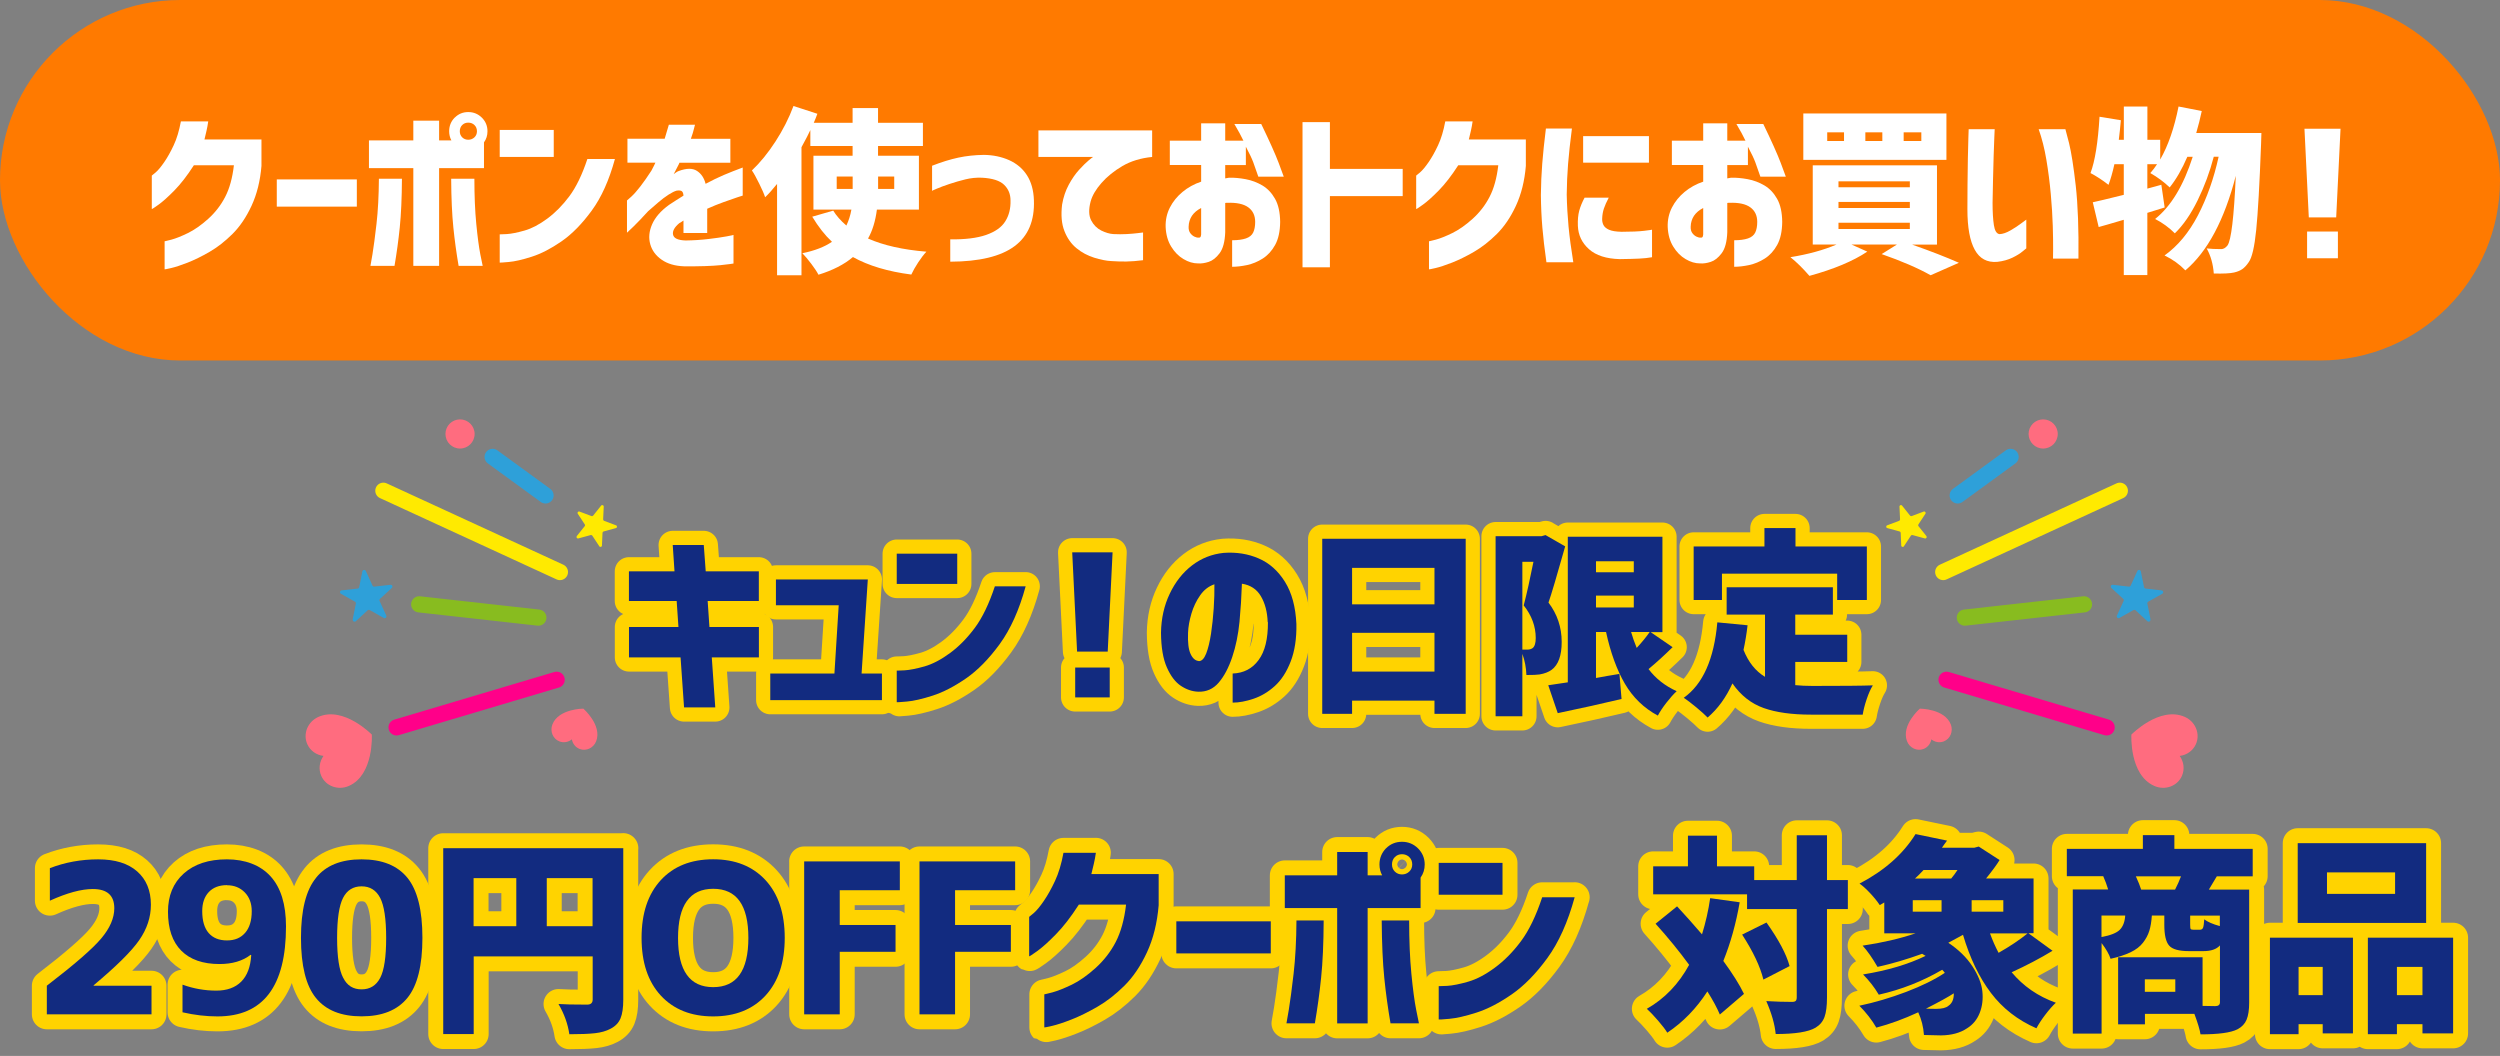<?xml version="1.0" encoding="UTF-8"?>
<svg id="_レイヤー_1" data-name="レイヤー 1" xmlns="http://www.w3.org/2000/svg" viewBox="0 0 437.25 184.68">
  <rect x="0" y="0" width="437.25" height="184.68" fill="#808080" stroke="none"/>
  <defs>
    <style>
      .cls-1 {
        stroke: #2ea0d9;
      }

      .cls-1, .cls-2, .cls-3, .cls-4, .cls-5, .cls-6 {
        stroke-linecap: round;
        stroke-linejoin: round;
      }

      .cls-1, .cls-2, .cls-5, .cls-6 {
        fill: none;
        stroke-width: 2.83px;
      }

      .cls-7 {
        fill: #2ea0d9;
      }

      .cls-2 {
        stroke: #ffea00;
      }

      .cls-8 {
        fill: #ff6c7f;
      }

      .cls-3 {
        stroke-width: 5.23px;
      }

      .cls-3, .cls-4 {
        fill: #ffd300;
        stroke: #ffd300;
      }

      .cls-4 {
        stroke-width: 4.96px;
      }

      .cls-5 {
        stroke: #ff0089;
      }

      .cls-9 {
        fill: #ffea00;
      }

      .cls-10 {
        fill: #fff;
      }

      .cls-11 {
        fill: #ff7a00;
      }

      .cls-12 {
        fill: #122b80;
      }

      .cls-6 {
        stroke: #88bc1f;
      }
    </style>
  </defs>
  <g>
    <g>
      <path class="cls-3" d="M16.38,172.33v.07h10.12v5.01H8.19v-5.01c4.82-3.7,7.99-6.45,9.51-8.26,1.53-1.81,2.29-3.58,2.29-5.29,0-2.24-1.25-3.36-3.76-3.36-2,0-4.51.68-7.51,2.04v-5.69c2.65-1.02,5.46-1.54,8.44-1.54s5.23.7,6.83,2.11c1.6,1.41,2.4,3.35,2.4,5.83,0,2.17-.68,4.23-2.04,6.19-1.36,1.96-4.02,4.59-7.98,7.9Z"/>
      <path class="cls-3" d="M31.93,172.22c1.91.69,3.87,1.04,5.9,1.04,1.86,0,3.31-.52,4.36-1.57,1.05-1.05,1.63-2.6,1.75-4.65l-.11-.04c-1.38,1.07-3.2,1.61-5.44,1.61-2.91,0-5.14-.78-6.69-2.34-1.55-1.56-2.32-3.83-2.32-6.81,0-2.81.92-5.04,2.77-6.69,1.85-1.65,4.36-2.47,7.53-2.47s5.84.99,7.64,2.97c1.8,1.98,2.7,4.9,2.7,8.76,0,10.49-3.99,15.74-11.98,15.74-2,0-4.04-.24-6.12-.72v-4.83ZM39.69,154.81c-1.36,0-2.42.41-3.18,1.22-.76.81-1.14,1.92-1.14,3.33,0,1.69.38,2.97,1.13,3.83.75.86,1.82,1.29,3.2,1.29s2.39-.44,3.17-1.32c.77-.88,1.16-2.15,1.16-3.79,0-1.36-.41-2.46-1.22-3.29-.81-.83-1.85-1.25-3.11-1.25Z"/>
      <path class="cls-3" d="M55.28,153.52c1.72-2.15,4.37-3.22,7.96-3.22s6.26,1.07,8.01,3.22c1.75,2.15,2.63,5.65,2.63,10.51s-.88,8.37-2.63,10.51c-1.75,2.15-4.42,3.22-8.01,3.22s-6.25-1.07-7.99-3.22c-1.74-2.15-2.61-5.65-2.61-10.51s.88-8.37,2.65-10.51ZM60.04,171.04c.67,1.34,1.73,2,3.2,2s2.55-.67,3.25-2c.7-1.33,1.05-3.67,1.05-6.99s-.35-5.66-1.05-7.01c-.7-1.35-1.79-2.02-3.25-2.02s-2.55.67-3.24,2.02c-.69,1.35-1.04,3.68-1.04,7.01s.36,5.66,1.07,6.99Z"/>
      <path class="cls-3" d="M109.01,148.33v26.54c0,1.38-.16,2.46-.48,3.24-.32.77-.9,1.38-1.73,1.81-.76.41-1.68.67-2.75.79-1.07.12-2.56.18-4.47.18-.26-1.79-.89-3.55-1.9-5.29.95.07,2.62.11,5.01.11.64,0,.97-.3.97-.89v-7.55h-20.81v13.59h-5.33v-32.51h31.51ZM82.83,153.59v8.4h7.47v-8.4h-7.47ZM95.63,161.99h8.01v-8.4h-8.01v8.4Z"/>
      <path class="cls-3" d="M133.89,174.12c-2.24,2.43-5.29,3.65-9.16,3.65s-6.91-1.22-9.16-3.65c-2.24-2.43-3.36-5.79-3.36-10.09s1.12-7.65,3.36-10.09c2.24-2.43,5.29-3.65,9.16-3.65s6.91,1.22,9.16,3.65c2.24,2.43,3.36,5.79,3.36,10.09s-1.12,7.65-3.36,10.09ZM130.89,164.03c0-5.72-2.05-8.58-6.15-8.58s-6.15,2.87-6.15,8.6,2.05,8.6,6.15,8.6,6.15-2.87,6.15-8.62Z"/>
      <path class="cls-3" d="M140.64,150.66h16.74v5.04h-10.51v6.08h9.76v4.69h-9.76v10.94h-6.22v-26.75Z"/>
      <path class="cls-3" d="M160.81,150.66h16.74v5.04h-10.51v6.08h9.76v4.69h-9.76v10.94h-6.22v-26.75Z"/>
      <path class="cls-3" d="M191.67,149.15c-.1.67-.21,1.31-.36,1.93-.14.62-.29,1.22-.43,1.79h11.77v5.47c-.26,3.1-.94,5.84-2.04,8.21-1.1,2.37-2.41,4.32-3.95,5.85-1.54,1.53-3.11,2.75-4.72,3.68-1.61.93-3.11,1.67-4.51,2.22-1.39.55-2.53.92-3.42,1.13-.88.2-1.34.29-1.36.27v-5.79s.49-.09,1.41-.34c.92-.25,2.04-.7,3.38-1.34,1.33-.64,2.73-1.62,4.18-2.93,1.45-1.31,2.63-2.83,3.52-4.54.89-1.72,1.5-3.9,1.81-6.54h-8.26c-1.38,2.15-2.73,3.89-4.04,5.22-1.31,1.34-2.4,2.31-3.27,2.93-.87.62-1.33.92-1.38.89v-6.9s.29-.22.8-.66c.51-.44,1.1-1.15,1.77-2.13.67-.98,1.32-2.14,1.95-3.49.63-1.35,1.13-2.99,1.48-4.92h5.65Z"/>
      <path class="cls-3" d="M205.74,166.75v-5.61h16.52v5.61h-16.52Z"/>
      <path class="cls-3" d="M242.42,148.37c.76-.76,1.69-1.14,2.79-1.14s2.03.39,2.81,1.16c.77.78,1.16,1.71,1.16,2.81,0,.86-.24,1.62-.72,2.29v5.33h-9.26v20.17h-5.33v-20.17h-9.16v-5.72h9.16v-4.08h5.33v4.08h2.54c-.31-.57-.47-1.2-.47-1.9,0-1.1.38-2.04,1.14-2.83ZM231.51,160.99c-.02,4.03-.17,7.38-.45,10.05-.27,2.67-.64,5.32-1.09,7.94h-4.97s.16-.83.41-2.36.53-3.63.84-6.31c.31-2.68.48-5.79.5-9.32h4.76ZM241.67,160.99h4.79c0,3.53.13,6.63.39,9.32.26,2.68.54,4.79.84,6.31.3,1.53.46,2.31.48,2.36h-4.97c-.45-2.62-.82-5.27-1.09-7.94-.27-2.67-.42-6.02-.45-10.05ZM247,151.19c0-.52-.17-.95-.52-1.29-.35-.33-.77-.5-1.27-.5s-.92.17-1.25.5c-.33.33-.5.76-.5,1.29s.17.92.5,1.25c.33.33.75.5,1.25.5s.92-.17,1.27-.5c.35-.33.52-.75.52-1.25Z"/>
      <path class="cls-3" d="M251.63,156.49v-5.58h11.16v5.58h-11.16ZM275.41,156.92c-1.19,4.36-2.79,7.92-4.79,10.66-2,2.74-4.08,4.86-6.24,6.35-2.16,1.49-4.2,2.55-6.13,3.17-1.93.62-3.51.98-4.74,1.09-1.23.11-1.85.15-1.88.12v-5.83s.51,0,1.47-.05c.95-.06,2.18-.3,3.67-.73,1.49-.43,3.06-1.25,4.7-2.47,1.65-1.22,3.17-2.76,4.56-4.63,1.39-1.87,2.63-4.43,3.7-7.67h5.69Z"/>
      <path class="cls-3" d="M299.12,157.09l5.15.72c-.64,3.72-1.6,7.14-2.86,10.26,1.62,2.22,2.83,4.14,3.61,5.76l-4.22,3.61c-.48-1.14-1.2-2.49-2.18-4.04-1.91,2.96-4.24,5.36-7.01,7.22-.31-.52-.85-1.23-1.61-2.11-.76-.88-1.42-1.57-1.97-2.07,3.1-1.76,5.57-4.33,7.4-7.69-1.76-2.41-3.72-4.8-5.87-7.19l3.76-3.04c1.48,1.6,2.93,3.23,4.36,4.9.64-2.07,1.12-4.18,1.43-6.33ZM323.19,153.91v5.08h-3.65v15.45c0,1.48-.14,2.62-.43,3.42s-.81,1.42-1.57,1.88c-1.24.74-3.56,1.11-6.97,1.11-.17-1.72-.72-3.64-1.65-5.76,1.69.1,3.19.14,4.51.14.31,0,.52-.06.64-.18.12-.12.18-.33.18-.64v-15.41h-8.69v-2.58h-16.42v-4.9h6.08v-5.36h5.08v5.36h6.51v2.4h7.44v-7.83h5.29v7.83h3.65ZM304.7,163.46l4.26-2.11c2.15,3.03,3.49,5.57,4.04,7.62l-4.58,2.36c-.55-2.26-1.79-4.89-3.72-7.87Z"/>
      <path class="cls-3" d="M354.81,163.25l4.18,3.04c-2.15,1.31-4.53,2.56-7.15,3.76,2.03,2.43,4.6,4.21,7.73,5.33-.57.52-1.19,1.23-1.86,2.11-.67.88-1.18,1.67-1.54,2.36-3.27-1.43-5.92-3.49-7.96-6.19-2.04-2.69-3.67-6.08-4.88-10.16-1.34.74-2.19,1.2-2.57,1.39,1.79,1.19,3.19,2.56,4.2,4.1,1.01,1.54,1.6,2.99,1.75,4.36.15,1.37,0,2.64-.46,3.81-.46,1.17-1.2,2.06-2.2,2.68-1.19.81-2.72,1.23-4.58,1.25-.6,0-1.59-.02-2.97-.07-.1-1.41-.43-2.73-1-3.97-2.53,1.17-4.97,2.06-7.33,2.68-.79-1.36-1.78-2.63-2.97-3.83,2.72-.57,5.44-1.38,8.17-2.41,2.73-1.04,4.99-2.15,6.78-3.34-.05-.07-.13-.17-.23-.29-.11-.12-.18-.2-.23-.25-3.41,2-7.11,3.46-11.09,4.36-.74-1.26-1.66-2.44-2.75-3.54,4.27-.69,7.92-1.78,10.94-3.25l-.61-.36c-2.62.95-5.22,1.72-7.8,2.29-.91-1.57-1.78-2.81-2.61-3.72,3.41-.5,6.5-1.22,9.26-2.15h-5.47v-5.4l-.79.46c-.41-.62-.96-1.31-1.66-2.06-.7-.75-1.33-1.32-1.88-1.7,4.34-2.26,7.61-5.15,9.8-8.66l5.51,1.14c-.1.12-.24.32-.45.61-.2.29-.35.5-.45.64h5.65l.79-.21,3.65,2.36c-.48.79-1.26,1.86-2.36,3.22h8.3v9.58h-.86ZM334.54,157.45v2h5.04v-2h-5.04ZM342.37,152.16h-5.94c-.48.52-.98,1.03-1.5,1.5h6.33c.41-.48.77-.98,1.11-1.5ZM340.79,175.91c.64-.43.95-1.16.93-2.18-.86.57-2.48,1.47-4.86,2.68.41.02.99.04,1.75.04,1.05,0,1.78-.18,2.18-.54ZM350.38,159.45v-2h-5.54v2h5.54ZM354.63,163.25h-6.58c.41,1.14.91,2.28,1.5,3.4,2-1.14,3.7-2.28,5.08-3.4Z"/>
      <path class="cls-3" d="M393.98,153.27h-6.26c-.19.33-.66,1.11-1.39,2.32h7.05v19.78c0,1.26-.15,2.25-.45,2.97-.3.72-.83,1.28-1.59,1.68-1.17.6-3.33.89-6.47.89-.12-.81-.48-2-1.07-3.58h-8.65v1.82h-4.69v-11.73h14.77v8.51c.67.02,1.41.04,2.22.04.55,0,.82-.23.82-.68v-9.94c-.6.67-1.56,1-2.9,1h-2.5c-1.76,0-2.93-.32-3.49-.97-.56-.64-.84-1.85-.84-3.61v-1.65h-2.18c-.07,1.07-.22,1.97-.45,2.7-.23.73-.6,1.42-1.11,2.07-.51.66-1.23,1.21-2.16,1.66-.93.45-2.1.83-3.5,1.14-.24-.76-.76-1.68-1.57-2.75v15.84h-5.04v-25.21h6.19c-.24-.79-.52-1.56-.86-2.32h-6.37v-4.79h13.3v-2.4h5.51v2.4h13.7v4.79ZM367.55,160.13v3.76c1.57-.29,2.64-.71,3.2-1.27s.88-1.39.95-2.49h-4.15ZM374.48,155.59h5.94c.41-.79.75-1.56,1.04-2.32h-7.9c.43.93.74,1.71.93,2.32ZM380.46,173.47v-2.18h-5.33v2.18h5.33ZM388.25,161.96v-1.82h-5.19v1.57c0,.43.03.69.09.77.06.08.22.13.48.13h1.14c.26,0,.44-.11.54-.34.09-.23.17-.72.21-1.48.6.45,1.5.85,2.72,1.18Z"/>
      <path class="cls-3" d="M397.01,180.88v-16.88h14.52v16.74h-5.29v-1.61h-4.22v1.75h-5.01ZM424.33,147.47v13.95h-22.46v-13.95h22.46ZM406.24,169.11h-4.22v4.94h4.22v-4.94ZM418.9,156.34v-3.76h-11.91v3.76h11.91ZM414.14,164h14.91v16.74h-5.36v-1.61h-4.47v1.75h-5.08v-16.88ZM419.22,174.05h4.47v-4.94h-4.47v4.94Z"/>
    </g>
    <g>
      <path class="cls-12" d="M16.38,172.33v.07h10.12v5.01H8.19v-5.01c4.82-3.7,7.99-6.45,9.51-8.26,1.53-1.81,2.29-3.58,2.29-5.29,0-2.24-1.25-3.36-3.76-3.36-2,0-4.51.68-7.51,2.04v-5.69c2.65-1.02,5.46-1.54,8.44-1.54s5.23.7,6.83,2.11c1.6,1.41,2.4,3.35,2.4,5.83,0,2.17-.68,4.23-2.04,6.19-1.36,1.96-4.02,4.59-7.98,7.9Z"/>
      <path class="cls-12" d="M31.93,172.22c1.91.69,3.87,1.04,5.9,1.04,1.86,0,3.31-.52,4.36-1.57,1.05-1.05,1.63-2.6,1.75-4.65l-.11-.04c-1.38,1.07-3.2,1.61-5.44,1.61-2.91,0-5.14-.78-6.69-2.34-1.55-1.56-2.32-3.83-2.32-6.81,0-2.81.92-5.04,2.77-6.69,1.85-1.65,4.36-2.47,7.53-2.47s5.84.99,7.64,2.97c1.8,1.98,2.7,4.9,2.7,8.76,0,10.49-3.99,15.74-11.98,15.74-2,0-4.04-.24-6.12-.72v-4.83ZM39.69,154.81c-1.36,0-2.42.41-3.18,1.22-.76.81-1.14,1.92-1.14,3.33,0,1.69.38,2.97,1.13,3.83.75.86,1.82,1.29,3.2,1.29s2.39-.44,3.17-1.32c.77-.88,1.16-2.15,1.16-3.79,0-1.36-.41-2.46-1.22-3.29-.81-.83-1.85-1.25-3.11-1.25Z"/>
      <path class="cls-12" d="M55.28,153.52c1.72-2.15,4.37-3.22,7.96-3.22s6.26,1.07,8.01,3.22c1.75,2.15,2.63,5.65,2.63,10.51s-.88,8.37-2.63,10.51c-1.75,2.15-4.42,3.22-8.01,3.22s-6.25-1.07-7.99-3.22c-1.74-2.15-2.61-5.65-2.61-10.51s.88-8.37,2.65-10.51ZM60.04,171.04c.67,1.34,1.73,2,3.2,2s2.55-.67,3.25-2c.7-1.33,1.05-3.67,1.05-6.99s-.35-5.66-1.05-7.01c-.7-1.35-1.79-2.02-3.25-2.02s-2.55.67-3.24,2.02c-.69,1.35-1.04,3.68-1.04,7.01s.36,5.66,1.07,6.99Z"/>
      <path class="cls-12" d="M109.01,148.33v26.54c0,1.38-.16,2.46-.48,3.24-.32.77-.9,1.38-1.73,1.81-.76.41-1.68.67-2.75.79-1.07.12-2.56.18-4.47.18-.26-1.79-.89-3.55-1.9-5.29.95.07,2.62.11,5.01.11.64,0,.97-.3.97-.89v-7.55h-20.81v13.59h-5.33v-32.51h31.51ZM82.83,153.59v8.4h7.47v-8.4h-7.47ZM95.63,161.99h8.01v-8.4h-8.01v8.4Z"/>
      <path class="cls-12" d="M133.89,174.12c-2.24,2.43-5.29,3.65-9.16,3.65s-6.91-1.22-9.16-3.65c-2.24-2.43-3.36-5.79-3.36-10.09s1.12-7.65,3.36-10.09c2.24-2.43,5.29-3.65,9.16-3.65s6.91,1.22,9.16,3.65c2.24,2.43,3.36,5.79,3.36,10.09s-1.12,7.65-3.36,10.09ZM130.89,164.03c0-5.72-2.05-8.58-6.15-8.58s-6.15,2.87-6.15,8.6,2.05,8.6,6.15,8.6,6.15-2.87,6.15-8.62Z"/>
      <path class="cls-12" d="M140.64,150.66h16.74v5.04h-10.51v6.08h9.76v4.69h-9.76v10.94h-6.22v-26.75Z"/>
      <path class="cls-12" d="M160.81,150.66h16.74v5.04h-10.51v6.08h9.76v4.69h-9.76v10.94h-6.22v-26.75Z"/>
      <path class="cls-12" d="M191.67,149.15c-.1.67-.21,1.31-.36,1.93-.14.62-.29,1.22-.43,1.79h11.77v5.47c-.26,3.1-.94,5.84-2.04,8.21-1.1,2.37-2.41,4.32-3.95,5.85-1.54,1.53-3.11,2.75-4.72,3.68-1.61.93-3.11,1.67-4.51,2.22-1.39.55-2.53.92-3.42,1.13-.88.2-1.34.29-1.36.27v-5.79s.49-.09,1.41-.34c.92-.25,2.04-.7,3.38-1.34,1.33-.64,2.73-1.62,4.18-2.93,1.45-1.31,2.63-2.83,3.52-4.54.89-1.72,1.5-3.9,1.81-6.54h-8.26c-1.38,2.15-2.73,3.89-4.04,5.22-1.31,1.34-2.4,2.31-3.27,2.93-.87.62-1.33.92-1.38.89v-6.9s.29-.22.8-.66c.51-.44,1.1-1.15,1.77-2.13.67-.98,1.32-2.14,1.95-3.49.63-1.35,1.13-2.99,1.48-4.92h5.65Z"/>
      <path class="cls-12" d="M205.74,166.75v-5.61h16.52v5.61h-16.52Z"/>
      <path class="cls-12" d="M242.42,148.37c.76-.76,1.69-1.14,2.79-1.14s2.03.39,2.81,1.16c.77.78,1.16,1.71,1.16,2.81,0,.86-.24,1.62-.72,2.29v5.33h-9.26v20.17h-5.33v-20.17h-9.16v-5.72h9.16v-4.08h5.33v4.08h2.54c-.31-.57-.47-1.2-.47-1.9,0-1.1.38-2.04,1.14-2.83ZM231.51,160.99c-.02,4.03-.17,7.38-.45,10.05-.27,2.67-.64,5.32-1.09,7.94h-4.97s.16-.83.41-2.36.53-3.63.84-6.31c.31-2.68.48-5.79.5-9.32h4.76ZM241.67,160.99h4.79c0,3.53.13,6.63.39,9.32.26,2.68.54,4.79.84,6.31.3,1.53.46,2.31.48,2.36h-4.97c-.45-2.62-.82-5.27-1.09-7.94-.27-2.67-.42-6.02-.45-10.05ZM247,151.19c0-.52-.17-.95-.52-1.29-.35-.33-.77-.5-1.27-.5s-.92.17-1.25.5c-.33.33-.5.76-.5,1.29s.17.92.5,1.25c.33.33.75.5,1.25.5s.92-.17,1.27-.5c.35-.33.52-.75.52-1.25Z"/>
      <path class="cls-12" d="M251.63,156.49v-5.58h11.16v5.58h-11.16ZM275.41,156.92c-1.19,4.36-2.79,7.92-4.79,10.66-2,2.74-4.08,4.86-6.24,6.35-2.16,1.49-4.2,2.55-6.13,3.17-1.93.62-3.51.98-4.74,1.09-1.23.11-1.85.15-1.88.12v-5.83s.51,0,1.47-.05c.95-.06,2.18-.3,3.67-.73,1.49-.43,3.06-1.25,4.7-2.47,1.65-1.22,3.17-2.76,4.56-4.63,1.39-1.87,2.63-4.43,3.7-7.67h5.69Z"/>
      <path class="cls-12" d="M299.12,157.09l5.15.72c-.64,3.72-1.6,7.14-2.86,10.26,1.62,2.22,2.83,4.14,3.61,5.76l-4.22,3.61c-.48-1.14-1.2-2.49-2.18-4.04-1.91,2.96-4.24,5.36-7.01,7.22-.31-.52-.85-1.23-1.61-2.11-.76-.88-1.42-1.57-1.97-2.07,3.1-1.76,5.57-4.33,7.4-7.69-1.76-2.41-3.72-4.8-5.87-7.19l3.76-3.04c1.48,1.6,2.93,3.23,4.36,4.9.64-2.07,1.12-4.18,1.43-6.33ZM323.19,153.91v5.08h-3.65v15.45c0,1.48-.14,2.62-.43,3.42s-.81,1.42-1.57,1.88c-1.24.74-3.56,1.11-6.97,1.11-.17-1.72-.72-3.64-1.65-5.76,1.69.1,3.19.14,4.51.14.31,0,.52-.06.64-.18.12-.12.18-.33.18-.64v-15.41h-8.69v-2.58h-16.42v-4.9h6.08v-5.36h5.08v5.36h6.51v2.4h7.44v-7.83h5.29v7.83h3.65ZM304.7,163.46l4.26-2.11c2.15,3.03,3.49,5.57,4.04,7.62l-4.58,2.36c-.55-2.26-1.79-4.89-3.72-7.87Z"/>
      <path class="cls-12" d="M354.81,163.25l4.18,3.04c-2.15,1.31-4.53,2.56-7.15,3.76,2.03,2.43,4.6,4.21,7.73,5.33-.57.52-1.19,1.23-1.86,2.11-.67.88-1.18,1.67-1.54,2.36-3.27-1.43-5.92-3.49-7.96-6.19-2.04-2.69-3.67-6.08-4.88-10.16-1.34.74-2.19,1.2-2.57,1.39,1.79,1.19,3.19,2.56,4.2,4.1,1.01,1.54,1.6,2.99,1.75,4.36.15,1.37,0,2.64-.46,3.81-.46,1.17-1.2,2.06-2.2,2.68-1.19.81-2.72,1.23-4.58,1.25-.6,0-1.59-.02-2.97-.07-.1-1.41-.43-2.73-1-3.97-2.53,1.17-4.97,2.06-7.33,2.68-.79-1.36-1.78-2.63-2.97-3.83,2.72-.57,5.44-1.38,8.17-2.41,2.73-1.04,4.99-2.15,6.78-3.34-.05-.07-.13-.17-.23-.29-.11-.12-.18-.2-.23-.25-3.41,2-7.11,3.46-11.09,4.36-.74-1.26-1.66-2.44-2.75-3.54,4.27-.69,7.92-1.78,10.94-3.25l-.61-.36c-2.62.95-5.22,1.72-7.8,2.29-.91-1.57-1.78-2.81-2.61-3.72,3.41-.5,6.5-1.22,9.26-2.15h-5.47v-5.4l-.79.46c-.41-.62-.96-1.31-1.66-2.06-.7-.75-1.33-1.32-1.88-1.7,4.34-2.26,7.61-5.15,9.8-8.66l5.51,1.14c-.1.12-.24.32-.45.61-.2.29-.35.5-.45.64h5.65l.79-.21,3.65,2.36c-.48.79-1.26,1.86-2.36,3.22h8.3v9.58h-.86ZM334.54,157.45v2h5.04v-2h-5.04ZM342.37,152.16h-5.94c-.48.52-.98,1.03-1.5,1.5h6.33c.41-.48.77-.98,1.11-1.5ZM340.79,175.91c.64-.43.95-1.16.93-2.18-.86.57-2.48,1.47-4.86,2.68.41.02.99.04,1.75.04,1.05,0,1.78-.18,2.18-.54ZM350.38,159.45v-2h-5.54v2h5.54ZM354.63,163.25h-6.58c.41,1.14.91,2.28,1.5,3.4,2-1.14,3.7-2.28,5.08-3.4Z"/>
      <path class="cls-12" d="M393.98,153.27h-6.26c-.19.33-.66,1.11-1.39,2.32h7.05v19.78c0,1.26-.15,2.25-.45,2.97-.3.72-.83,1.28-1.59,1.68-1.17.6-3.33.89-6.47.89-.12-.81-.48-2-1.07-3.58h-8.65v1.82h-4.69v-11.73h14.77v8.51c.67.02,1.41.04,2.22.04.55,0,.82-.23.82-.68v-9.94c-.6.67-1.56,1-2.9,1h-2.5c-1.76,0-2.93-.32-3.49-.97-.56-.64-.84-1.85-.84-3.61v-1.65h-2.18c-.07,1.07-.22,1.97-.45,2.7-.23.73-.6,1.42-1.11,2.07-.51.66-1.23,1.21-2.16,1.66-.93.45-2.1.83-3.5,1.14-.24-.76-.76-1.68-1.57-2.75v15.84h-5.04v-25.21h6.19c-.24-.79-.52-1.56-.86-2.32h-6.37v-4.79h13.3v-2.4h5.51v2.4h13.7v4.79ZM367.55,160.13v3.76c1.57-.29,2.64-.71,3.2-1.27s.88-1.39.95-2.49h-4.15ZM374.48,155.59h5.94c.41-.79.75-1.56,1.04-2.32h-7.9c.43.93.74,1.71.93,2.32ZM380.46,173.47v-2.18h-5.33v2.18h5.33ZM388.25,161.96v-1.82h-5.19v1.57c0,.43.03.69.09.77.06.08.22.13.48.13h1.14c.26,0,.44-.11.54-.34.09-.23.17-.72.21-1.48.6.45,1.5.85,2.72,1.18Z"/>
      <path class="cls-12" d="M397.01,180.88v-16.88h14.52v16.74h-5.29v-1.61h-4.22v1.75h-5.01ZM424.33,147.47v13.95h-22.46v-13.95h22.46ZM406.24,169.11h-4.22v4.94h4.22v-4.94ZM418.9,156.34v-3.76h-11.91v3.76h11.91ZM414.14,164h14.91v16.74h-5.36v-1.61h-4.47v1.75h-5.08v-16.88ZM419.22,174.05h4.47v-4.94h-4.47v4.94Z"/>
    </g>
    <g>
      <g>
        <path class="cls-4" d="M110,105.12v-5.19h7.97l-.31-4.61h5.43l.34,4.61h9.29v5.19h-8.95l.31,4.54h8.65v5.32h-8.24l.61,8.75h-5.46l-.61-8.75h-9.02v-5.32h8.65l-.31-4.54h-8.34Z"/>
        <path class="cls-4" d="M135.71,105.86v-4.51h16.07l-1.09,16.45h3.56v4.65h-19.53v-4.65h11.22l.75-11.94h-10.99Z"/>
        <path class="cls-4" d="M156.84,102.13v-5.29h10.58v5.29h-10.58ZM179.39,102.54c-1.13,4.14-2.65,7.51-4.54,10.11-1.9,2.6-3.87,4.61-5.92,6.02-2.05,1.41-3.98,2.41-5.82,3-1.83.59-3.33.93-4.49,1.03-1.16.1-1.76.14-1.78.12v-5.53s.49,0,1.39-.05c.9-.06,2.06-.29,3.48-.69,1.41-.41,2.9-1.19,4.46-2.34,1.56-1.15,3-2.62,4.32-4.39,1.32-1.77,2.49-4.2,3.51-7.27h5.39Z"/>
        <path class="cls-4" d="M187.54,96.6h7.05l-.85,17.36h-5.36l-.85-17.36ZM188.05,121.97v-5.22h6.04v5.22h-6.04Z"/>
        <path class="cls-4" d="M221.72,108.81c-.07-1.79-.46-3.29-1.19-4.53-.72-1.23-1.83-1.96-3.32-2.19-.07,2.19-.21,4.41-.42,6.65-.22,2.24-.64,4.3-1.27,6.17-.63,1.88-1.42,3.37-2.37,4.48-.95,1.11-2.15,1.64-3.59,1.59-1.06-.04-2.07-.39-3.03-1.03-.96-.64-1.78-1.71-2.44-3.21-.67-1.49-1.01-3.52-1.03-6.07.04-2.51.55-4.79,1.53-6.83.97-2.05,2.27-3.7,3.9-4.95,1.63-1.25,3.47-1.98,5.53-2.19,2.22-.16,4.26.16,6.12.97,1.87.8,3.4,2.17,4.6,4.09,1.2,1.92,1.86,4.37,2,7.36.05,2.55-.29,4.75-1,6.58-.71,1.83-1.64,3.26-2.78,4.29-1.14,1.03-2.38,1.77-3.71,2.22-1.33.45-2.55.68-3.66.68v-5.09c1.92-.07,3.44-.85,4.54-2.36,1.11-1.5,1.65-3.71,1.63-6.63ZM209.65,115.63c.52.02.95-.42,1.31-1.32.35-.9.63-2.06.85-3.48.21-1.41.37-2.89.47-4.43.1-1.54.14-2.94.12-4.21-1,.34-1.83.98-2.49,1.93-.67.95-1.18,2.02-1.53,3.2-.35,1.19-.55,2.3-.59,3.34-.07,1.7.08,2.93.44,3.71.36.78.84,1.19,1.42,1.24Z"/>
        <path class="cls-4" d="M231.26,94.23h25.09v30.62h-5.46v-2.31h-14.41v2.31h-5.22v-30.62ZM250.89,99.32h-14.41v6.38h14.41v-6.38ZM236.48,117.46h14.41v-6.78h-14.41v6.78Z"/>
        <path class="cls-4" d="M270.32,93.59l3.43,1.97c-1.47,5.2-2.44,8.48-2.92,9.83,1.54,2.03,2.31,4.33,2.31,6.88,0,2.4-.59,4.02-1.76,4.88-.52.38-1.22.66-2.1.81-.41.07-1.18.1-2.31.1-.05-1.29-.28-2.52-.71-3.7v10.92h-4.68v-31.5h8.04l.71-.2ZM266.26,98.26v15.36h.85c.38,0,.7-.09.95-.27.36-.29.54-.88.54-1.76,0-2.03-.7-3.93-2.1-5.7.56-2.19,1.13-4.74,1.7-7.63h-1.93ZM288.67,110.54l3.87,2.65c-1.4,1.38-2.8,2.66-4.21,3.83,1.24,1.65,2.88,2.94,4.92,3.87-.54.5-1.14,1.17-1.8,2.02-.66.85-1.15,1.6-1.49,2.25-2.44-1.31-4.36-3.17-5.77-5.58-1.4-2.41-2.5-5.42-3.29-9.04h-1.76v8.04c.45-.09,1.14-.21,2.05-.37.92-.16,1.6-.27,2.05-.34l.37,4.38c-3.3.79-7.02,1.62-11.16,2.48l-1.66-4.88c.32-.05.85-.12,1.61-.24.76-.11,1.36-.2,1.81-.27v-25.47h16.55v16.69h-2.1ZM285.75,98.16h-6.61v1.93h6.61v-1.93ZM279.14,104.17v2.07h6.61v-2.07h-6.61ZM288.54,110.54h-3.26c.25.88.58,1.81.98,2.78.9-.97,1.66-1.9,2.27-2.78Z"/>
        <path class="cls-4" d="M313.99,115.76v4.07c.88.09,1.89.14,3.02.14,5.22,0,8.74-.03,10.55-.1-.36.57-.72,1.36-1.07,2.39-.35,1.03-.58,1.94-.7,2.73h-9.05c-3.32,0-6.08-.38-8.26-1.15-2.18-.77-4.01-2.2-5.48-4.31-1.11,2.46-2.56,4.45-4.34,5.97-.43-.45-1.09-1.05-1.97-1.78-.88-.73-1.62-1.29-2.2-1.68,3.35-2.37,5.3-6.77,5.87-13.19l5.29.51c-.18,1.54-.42,2.97-.71,4.31.86,2.15,2.11,3.72,3.76,4.71v-10.89h-6.71v-4.78h18.58v4.78h-6.58v3.53h9.09v4.75h-9.09ZM301.17,100.33v4.61h-4.95v-9.36h12.38v-3.22h5.43v3.22h12.48v9.36h-5.19v-4.61h-20.14Z"/>
      </g>
      <g>
        <path class="cls-12" d="M110,105.12v-5.19h7.97l-.31-4.61h5.43l.34,4.61h9.29v5.19h-8.95l.31,4.54h8.65v5.32h-8.24l.61,8.75h-5.46l-.61-8.75h-9.02v-5.32h8.65l-.31-4.54h-8.34Z"/>
        <path class="cls-12" d="M135.71,105.86v-4.51h16.07l-1.09,16.45h3.56v4.65h-19.53v-4.65h11.22l.75-11.94h-10.99Z"/>
        <path class="cls-12" d="M156.84,102.13v-5.29h10.58v5.29h-10.58ZM179.39,102.54c-1.13,4.14-2.65,7.51-4.54,10.11-1.9,2.6-3.87,4.61-5.92,6.02-2.05,1.41-3.98,2.41-5.82,3-1.83.59-3.33.93-4.49,1.03-1.16.1-1.76.14-1.78.12v-5.53s.49,0,1.39-.05c.9-.06,2.06-.29,3.48-.69,1.41-.41,2.9-1.19,4.46-2.34,1.56-1.15,3-2.62,4.32-4.39,1.32-1.77,2.49-4.2,3.51-7.27h5.39Z"/>
        <path class="cls-12" d="M187.54,96.6h7.05l-.85,17.36h-5.36l-.85-17.36ZM188.05,121.97v-5.22h6.04v5.22h-6.04Z"/>
        <path class="cls-12" d="M221.72,108.81c-.07-1.79-.46-3.29-1.19-4.53-.72-1.23-1.83-1.96-3.32-2.19-.07,2.19-.21,4.41-.42,6.65-.22,2.24-.64,4.3-1.27,6.17-.63,1.88-1.42,3.37-2.37,4.48-.95,1.11-2.15,1.64-3.59,1.59-1.06-.04-2.07-.39-3.03-1.03-.96-.64-1.78-1.71-2.44-3.21-.67-1.49-1.01-3.52-1.03-6.07.04-2.51.55-4.79,1.53-6.83.97-2.05,2.27-3.7,3.9-4.95,1.63-1.25,3.47-1.98,5.53-2.19,2.22-.16,4.26.16,6.12.97,1.87.8,3.4,2.17,4.6,4.09,1.2,1.92,1.86,4.37,2,7.36.05,2.55-.29,4.75-1,6.58-.71,1.83-1.64,3.26-2.78,4.29-1.14,1.03-2.38,1.77-3.71,2.22-1.33.45-2.55.68-3.66.68v-5.09c1.92-.07,3.44-.85,4.54-2.36,1.11-1.5,1.65-3.71,1.63-6.63ZM209.65,115.63c.52.02.95-.42,1.31-1.32.35-.9.63-2.06.85-3.48.21-1.41.37-2.89.47-4.43.1-1.54.14-2.94.12-4.21-1,.34-1.83.98-2.49,1.93-.67.95-1.18,2.02-1.53,3.2-.35,1.19-.55,2.3-.59,3.34-.07,1.7.08,2.93.44,3.71.36.78.84,1.19,1.42,1.24Z"/>
        <path class="cls-12" d="M231.26,94.23h25.09v30.62h-5.46v-2.31h-14.41v2.31h-5.22v-30.62ZM250.89,99.32h-14.41v6.38h14.41v-6.38ZM236.48,117.46h14.41v-6.78h-14.41v6.78Z"/>
        <path class="cls-12" d="M270.32,93.59l3.43,1.97c-1.47,5.2-2.44,8.48-2.92,9.83,1.54,2.03,2.31,4.33,2.31,6.88,0,2.4-.59,4.02-1.76,4.88-.52.38-1.22.66-2.1.81-.41.07-1.18.1-2.31.1-.05-1.29-.28-2.52-.71-3.7v10.92h-4.68v-31.5h8.04l.71-.2ZM266.26,98.26v15.36h.85c.38,0,.7-.09.95-.27.36-.29.54-.88.54-1.76,0-2.03-.7-3.93-2.1-5.7.56-2.19,1.13-4.74,1.7-7.63h-1.93ZM288.67,110.54l3.87,2.65c-1.4,1.38-2.8,2.66-4.21,3.83,1.24,1.65,2.88,2.94,4.92,3.87-.54.5-1.14,1.17-1.8,2.02-.66.85-1.15,1.6-1.49,2.25-2.44-1.31-4.36-3.17-5.77-5.58-1.4-2.41-2.5-5.42-3.29-9.04h-1.76v8.04c.45-.09,1.14-.21,2.05-.37.92-.16,1.6-.27,2.05-.34l.37,4.38c-3.3.79-7.02,1.62-11.16,2.48l-1.66-4.88c.32-.05.85-.12,1.61-.24.76-.11,1.36-.2,1.81-.27v-25.47h16.55v16.69h-2.1ZM285.75,98.16h-6.61v1.93h6.61v-1.93ZM279.14,104.17v2.07h6.61v-2.07h-6.61ZM288.54,110.54h-3.26c.25.88.58,1.81.98,2.78.9-.97,1.66-1.9,2.27-2.78Z"/>
        <path class="cls-12" d="M313.99,115.76v4.07c.88.09,1.89.14,3.02.14,5.22,0,8.74-.03,10.55-.1-.36.57-.72,1.36-1.07,2.39-.35,1.03-.58,1.94-.7,2.73h-9.05c-3.32,0-6.08-.38-8.26-1.15-2.18-.77-4.01-2.2-5.48-4.31-1.11,2.46-2.56,4.45-4.34,5.97-.43-.45-1.09-1.05-1.97-1.78-.88-.73-1.62-1.29-2.2-1.68,3.35-2.37,5.3-6.77,5.87-13.19l5.29.51c-.18,1.54-.42,2.97-.71,4.31.86,2.15,2.11,3.72,3.76,4.71v-10.89h-6.71v-4.78h18.58v4.78h-6.58v3.53h9.09v4.75h-9.09ZM301.17,100.33v4.61h-4.95v-9.36h12.38v-3.22h5.43v3.22h12.48v9.36h-5.19v-4.61h-20.14Z"/>
      </g>
    </g>
    <g>
      <line class="cls-2" x1="97.93" y1="100.05" x2="67.05" y2="85.83"/>
      <line class="cls-6" x1="94.16" y1="108.02" x2="73.32" y2="105.7"/>
      <line class="cls-1" x1="95.41" y1="86.65" x2="86.16" y2="79.91"/>
      <line class="cls-5" x1="97.36" y1="118.89" x2="69.36" y2="127.22"/>
      <path class="cls-8" d="M55.7,125.38c4.4-1.94,9.33,3.1,9.33,3.1,0,0,.4,7.04-4.01,8.98-1.88.83-4.04.04-4.83-1.76-.52-1.17-.32-2.49.39-3.49-1.22-.15-2.32-.89-2.84-2.07-.79-1.8.08-3.93,1.96-4.76Z"/>
      <path class="cls-8" d="M96.6,126.74c1.05-2.8,5.43-2.8,5.43-2.8,0,0,3.3,2.88,2.25,5.68-.45,1.19-1.74,1.81-2.88,1.38-.75-.28-1.25-.94-1.38-1.69-.6.48-1.4.65-2.15.37-1.15-.43-1.71-1.74-1.27-2.94Z"/>
      <path class="cls-7" d="M61.68,108.33l.56-2.76c.03-.13-.04-.27-.16-.34l-2.45-1.38c-.27-.15-.19-.56.12-.59l2.8-.32c.14-.02.25-.12.27-.25l.56-2.76c.06-.3.47-.35.6-.07l1.17,2.56c.06.13.19.2.33.18l2.8-.32c.31-.04.48.34.25.55l-2.07,1.91c-.1.09-.13.24-.07.37l1.17,2.56c.13.28-.18.56-.44.41l-2.45-1.38c-.12-.07-.27-.05-.37.04l-2.07,1.91c-.23.21-.59,0-.53-.3Z"/>
      <path class="cls-9" d="M100.87,93.77l1.4-1.75c.07-.09.07-.21.01-.3l-1.23-1.87c-.13-.2.07-.46.3-.38l2.1.79c.1.04.22,0,.29-.08l1.4-1.75c.15-.19.46-.08.45.17l-.1,2.24c0,.11.06.21.16.25l2.1.79c.23.09.21.42-.02.48l-2.16.59c-.11.03-.18.12-.19.23l-.1,2.24c-.01.24-.33.33-.46.13l-1.23-1.87c-.06-.09-.17-.13-.28-.1l-2.16.59c-.24.06-.42-.21-.26-.4Z"/>
      <circle class="cls-8" cx="80.46" cy="75.9" r="2.55"/>
    </g>
    <g>
      <line class="cls-2" x1="339.87" y1="100.05" x2="370.76" y2="85.83"/>
      <line class="cls-6" x1="343.65" y1="108.02" x2="364.49" y2="105.7"/>
      <line class="cls-1" x1="342.4" y1="86.65" x2="351.65" y2="79.91"/>
      <line class="cls-5" x1="340.45" y1="118.89" x2="368.45" y2="127.22"/>
      <path class="cls-8" d="M382.11,125.38c-4.4-1.94-9.33,3.1-9.33,3.1,0,0-.4,7.04,4.01,8.98,1.88.83,4.04.04,4.83-1.76.52-1.17.32-2.49-.39-3.49,1.22-.15,2.32-.89,2.84-2.07.79-1.8-.08-3.93-1.96-4.76Z"/>
      <path class="cls-8" d="M341.21,126.74c-1.05-2.8-5.43-2.8-5.43-2.8,0,0-3.3,2.88-2.25,5.68.45,1.19,1.74,1.81,2.88,1.38.75-.28,1.25-.94,1.38-1.69.6.48,1.4.65,2.15.37,1.15-.43,1.71-1.74,1.27-2.94Z"/>
      <path class="cls-7" d="M376.13,108.33l-.56-2.76c-.03-.13.04-.27.16-.34l2.45-1.38c.27-.15.19-.56-.12-.59l-2.8-.32c-.14-.02-.25-.12-.27-.25l-.56-2.76c-.06-.3-.47-.35-.6-.07l-1.17,2.56c-.06.13-.19.2-.33.18l-2.8-.32c-.31-.04-.48.34-.25.55l2.07,1.91c.1.09.13.24.07.37l-1.17,2.56c-.13.28.18.56.44.41l2.45-1.38c.12-.07.27-.05.37.04l2.07,1.91c.23.21.59,0,.53-.3Z"/>
      <path class="cls-9" d="M336.94,93.77l-1.4-1.75c-.07-.09-.07-.21-.01-.3l1.23-1.87c.13-.2-.07-.46-.3-.38l-2.1.79c-.1.04-.22,0-.29-.08l-1.4-1.75c-.15-.19-.46-.08-.45.17l.1,2.24c0,.11-.06.21-.16.25l-2.1.79c-.23.09-.21.42.02.48l2.16.59c.11.03.18.12.19.23l.1,2.24c.01.24.33.33.46.13l1.23-1.87c.06-.09.17-.13.28-.1l2.16.59c.24.06.42-.21.26-.4Z"/>
      <circle class="cls-8" cx="357.35" cy="75.9" r="2.55"/>
    </g>
  </g>
  <rect class="cls-11" x="0" y="0" width="437.25" height="63.05" rx="31.53" ry="31.53"/>
  <g>
    <path class="cls-10" d="M36.42,21.23c-.08.57-.18,1.11-.3,1.64-.12.53-.24,1.03-.36,1.52h9.97v4.64c-.22,2.63-.8,4.94-1.73,6.95-.93,2.01-2.05,3.66-3.35,4.95-1.3,1.29-2.64,2.33-4,3.12s-2.64,1.41-3.82,1.88c-1.18.46-2.15.78-2.89.95-.75.17-1.13.25-1.15.23v-4.91s.42-.08,1.2-.29c.78-.21,1.73-.59,2.86-1.14,1.13-.55,2.31-1.37,3.55-2.48,1.23-1.11,2.23-2.39,2.98-3.85.76-1.45,1.27-3.3,1.53-5.54h-7c-1.17,1.82-2.31,3.29-3.42,4.42-1.11,1.13-2.04,1.96-2.77,2.48-.74.53-1.13.78-1.17.76v-5.85s.25-.19.68-.56c.43-.37.93-.97,1.5-1.8.57-.83,1.12-1.81,1.65-2.95.54-1.14.95-2.53,1.26-4.17h4.79Z"/>
    <path class="cls-10" d="M48.41,36.14v-4.76h14v4.76h-14Z"/>
    <path class="cls-10" d="M79.54,20.57c.65-.65,1.43-.97,2.36-.97s1.72.33,2.38.98c.66.66.98,1.45.98,2.38,0,.73-.2,1.37-.61,1.94v4.51h-7.85v17.09h-4.51v-17.09h-7.76v-4.85h7.76v-3.45h4.51v3.45h2.15c-.26-.48-.39-1.02-.39-1.61,0-.93.32-1.73.97-2.39ZM70.3,31.26c-.02,3.41-.15,6.25-.38,8.51-.23,2.26-.54,4.5-.92,6.73h-4.21s.14-.71.35-2c.21-1.29.45-3.08.71-5.35.26-2.27.4-4.9.42-7.89h4.03ZM78.91,31.26h4.06c0,2.99.11,5.62.33,7.89.22,2.27.46,4.06.71,5.35.25,1.29.39,1.96.41,2h-4.21c-.38-2.22-.69-4.46-.92-6.73-.23-2.26-.36-5.1-.38-8.51ZM83.42,22.96c0-.44-.15-.81-.44-1.09-.29-.28-.65-.42-1.08-.42s-.78.14-1.06.42c-.28.28-.42.65-.42,1.09s.14.78.42,1.06c.28.28.64.42,1.06.42s.78-.14,1.08-.42c.29-.28.44-.64.44-1.06Z"/>
    <path class="cls-10" d="M87.4,27.45v-4.73h9.45v4.73h-9.45ZM107.55,27.81c-1.01,3.7-2.36,6.71-4.06,9.03-1.7,2.32-3.46,4.12-5.29,5.38-1.83,1.26-3.56,2.16-5.2,2.68-1.64.53-2.97.83-4.01.92-1.04.09-1.57.13-1.59.11v-4.94s.43,0,1.24-.05c.81-.05,1.84-.26,3.11-.62,1.26-.36,2.59-1.06,3.98-2.09s2.68-2.34,3.86-3.92c1.18-1.59,2.23-3.75,3.14-6.5h4.82Z"/>
    <path class="cls-10" d="M109.74,28.45v-4.18h6.51c.22-.73.46-1.55.73-2.45h4.58s-.08.22-.18.67c-.1.44-.28,1.04-.55,1.79h6.91v4.18h-8.91c0,.06-.12.31-.36.76-.24.44-.45.86-.64,1.24.02-.02.14-.11.35-.26.21-.15.39-.25.53-.29,1.35-.5,2.41-.52,3.17-.03.76.48,1.27,1.24,1.53,2.27,1.13-.61,2.2-1.12,3.2-1.55,1-.42,2.1-.86,3.29-1.3v4.91s-.33.1-.94.3c-.61.2-1.39.47-2.35.82-.96.34-1.93.74-2.92,1.18v4.24h-4.15v-2.18s-.12.09-.29.2c-.17.11-.32.2-.44.26-.87.73-1.23,1.4-1.09,2.03.14.63.88.96,2.21,1,1.41-.02,2.75-.11,4.01-.26,1.26-.15,2.3-.3,3.11-.45.81-.15,1.22-.24,1.24-.26v5s-.78.14-2.29.29c-1.51.15-3.62.22-6.35.2-1.6-.06-2.9-.44-3.92-1.15-1.02-.71-1.69-1.61-2-2.71-.31-1.1-.21-2.26.32-3.48.53-1.22,1.52-2.36,2.97-3.41.42-.28.84-.56,1.26-.82.41-.26.83-.52,1.26-.79-.02-.36-.11-.62-.27-.76-.16-.14-.46-.18-.91-.12-.38.1-.86.34-1.44.71-.58.37-1.18.83-1.8,1.36-.63.54-1.21,1.05-1.76,1.53-.99,1.09-1.84,1.98-2.56,2.68-.72.7-1.1,1.06-1.14,1.08v-5.64s.27-.22.74-.65c.47-.43,1.02-1.05,1.62-1.83.61-.79,1.24-1.7,1.91-2.73.14-.24.29-.53.44-.85.15-.32.24-.5.26-.55h-4.88Z"/>
    <path class="cls-10" d="M160.73,36.66h-7.36c-.26,2.02-.78,3.71-1.55,5.06,2.69,1.19,6.09,1.96,10.21,2.3-.44.46-.92,1.09-1.44,1.88-.52.79-.91,1.49-1.2,2.12-4.1-.53-7.5-1.55-10.21-3.06-1.52,1.29-3.53,2.32-6.03,3.09-.26-.51-.68-1.14-1.26-1.91-.58-.77-1.1-1.38-1.56-1.85,2.16-.44,3.89-1.11,5.18-2-1.23-1.15-2.38-2.62-3.45-4.39l3.67-1.06c.55.89,1.31,1.76,2.3,2.61.4-.83.7-1.76.88-2.79h-6.64v-9.42h6.85v-1.7h-7.39v-2.79c-.26.59-.78,1.59-1.55,3v22.39h-4.27v-15.97c-.73.91-1.42,1.69-2.09,2.33-.18-.57-.52-1.35-1.02-2.36-.5-1.01-.92-1.79-1.29-2.33,1.43-1.35,2.81-3.04,4.12-5.06,1.31-2.02,2.36-4.09,3.15-6.21l4.18,1.36c-.06.16-.16.42-.3.79-.14.36-.25.63-.33.79h6.79v-2.58h4.45v2.58h7.85v4.06h-7.85v1.7h7.15v9.42ZM146.34,30.87v2.18h2.79v-2.18h-2.79ZM156.4,30.87h-2.82v2.18h2.82v-2.18Z"/>
    <path class="cls-10" d="M163.02,28.99c1.66-.65,3.19-1.12,4.59-1.42,1.4-.3,2.89-.46,4.47-.48,1.62.02,3.09.33,4.42.92,1.33.6,2.37,1.48,3.12,2.65.75,1.17,1.15,2.62,1.21,4.33.14,3.6-.99,6.29-3.39,8.07-2.4,1.79-6.15,2.69-11.24,2.71v-3.91c2.59.04,4.68-.22,6.27-.77,1.6-.56,2.72-1.35,3.36-2.39.65-1.04.95-2.26.91-3.65,0-1.09-.37-2-1.12-2.73-.75-.73-2.04-1.14-3.88-1.24-.99-.04-1.95.06-2.89.29-.94.23-1.86.5-2.77.8-.91.3-1.65.58-2.21.82-.57.24-.85.37-.85.39v-4.39Z"/>
    <path class="cls-10" d="M201.51,22.81v4.64c-2,.2-3.73.73-5.2,1.59-1.46.86-2.69,1.85-3.67,2.97-.98,1.12-1.61,2.2-1.89,3.23-.36,1.37-.33,2.47.09,3.29s1.02,1.41,1.77,1.79c.76.37,1.46.58,2.11.62.81.04,1.59.04,2.33,0,.75-.04,1.41-.1,1.98-.17.58-.07.87-.11.89-.11v4.85c-1.11.14-2.09.22-2.94.23-.85.01-1.73-.02-2.64-.08-.85-.04-1.84-.24-2.97-.59-1.13-.35-2.16-.9-3.08-1.65-.92-.75-1.63-1.75-2.12-3-.5-1.25-.63-2.8-.41-4.64.22-1.29.61-2.45,1.17-3.48.56-1.03,1.16-1.9,1.82-2.62.66-.72,1.22-1.27,1.68-1.65.46-.38.72-.58.76-.58h-9.57v-4.64h19.88Z"/>
    <path class="cls-10" d="M204.6,28.87v-4.27h5.48v-3.03h4.21v3.03h3.18c-.36-.77-.89-1.74-1.58-2.91h4.7c1.45,2.99,2.47,5.27,3.06,6.83.59,1.57.88,2.36.88,2.38h-4.45c-.34-1.01-.64-1.84-.88-2.5-.24-.66-.68-1.57-1.3-2.74v3.21h-3.61v2.33c.26-.06.48-.1.67-.12.91-.02,1.88.07,2.91.26,1.03.19,2,.56,2.91,1.09.91.54,1.65,1.32,2.23,2.35.58,1.03.87,2.37.89,4.03-.02,1.66-.31,3-.88,4.03-.57,1.03-1.29,1.82-2.17,2.38-.88.56-1.79.93-2.74,1.14-.95.2-1.82.3-2.61.3v-4.64c.99,0,1.79-.11,2.41-.32.62-.21,1.04-.56,1.27-1.03.23-.47.35-1.1.35-1.86,0-1.11-.4-1.96-1.21-2.55-.81-.59-2.03-.85-3.67-.79h-.18c-.06,0-.12.01-.18.03v5.12c-.06,1.66-.39,2.88-.98,3.67-.6.79-1.23,1.29-1.91,1.51-.68.22-1.3.31-1.86.27-.85,0-1.7-.25-2.55-.76-.85-.5-1.57-1.23-2.15-2.18-.59-.95-.91-2.09-.97-3.42-.04-1.23.21-2.37.74-3.41.53-1.04,1.27-1.95,2.21-2.73.94-.78,2.02-1.38,3.26-1.8v-2.91h-5.48ZM210.08,41.05v-4.67c-.71.36-1.24.82-1.61,1.36-.36.55-.56,1.18-.58,1.91-.02.46.08.84.29,1.12.21.28.45.49.73.62.27.13.52.19.74.17.02.02.09.01.21-.03.12-.04.19-.2.21-.48Z"/>
    <path class="cls-10" d="M227.81,46.75v-25.39h4.79v8.18h12.73v4.76h-12.73v12.45h-4.79Z"/>
    <path class="cls-10" d="M257.56,21.23c-.08.57-.18,1.11-.3,1.64-.12.53-.24,1.03-.36,1.52h9.97v4.64c-.22,2.63-.8,4.94-1.73,6.95-.93,2.01-2.05,3.66-3.35,4.95-1.3,1.29-2.64,2.33-4,3.12s-2.64,1.41-3.82,1.88c-1.18.46-2.15.78-2.89.95-.75.17-1.13.25-1.15.23v-4.91s.42-.08,1.2-.29c.78-.21,1.73-.59,2.86-1.14,1.13-.55,2.31-1.37,3.55-2.48,1.23-1.11,2.23-2.39,2.98-3.85.76-1.45,1.27-3.3,1.53-5.54h-7c-1.17,1.82-2.31,3.29-3.42,4.42-1.11,1.13-2.04,1.96-2.77,2.48-.74.53-1.13.78-1.17.76v-5.85s.25-.19.68-.56c.43-.37.93-.97,1.5-1.8.57-.83,1.12-1.81,1.65-2.95.54-1.14.95-2.53,1.26-4.17h4.79Z"/>
    <path class="cls-10" d="M270.38,22.48h4.55c-.3,2.34-.53,4.39-.67,6.15-.14,1.76-.22,3.56-.24,5.39.04,1.94.15,3.81.32,5.61.17,1.8.45,3.88.83,6.24h-4.7c-.32-2.26-.56-4.28-.71-6.06-.15-1.78-.24-3.68-.26-5.7.02-1.9.1-3.73.24-5.5.14-1.77.35-3.81.64-6.14ZM277.16,34.57h4.21c-.38.73-.67,1.36-.85,1.91-.18.55-.28,1.13-.3,1.76-.02.38.05.75.21,1.09.16.34.49.63.98.85.49.22,1.23.34,2.2.36,1.7,0,3.01-.06,3.94-.17.93-.11,1.39-.18,1.39-.2v4.82c-.67.12-1.41.2-2.23.24-.82.04-1.95.07-3.41.09-2.36-.06-4.16-.64-5.39-1.74-1.23-1.1-1.88-2.46-1.94-4.08-.04-1.03.04-1.91.24-2.65.2-.74.52-1.5.94-2.29ZM276.89,23.81h11.51v4.64h-11.51v-4.64Z"/>
    <path class="cls-10" d="M292.41,28.87v-4.27h5.48v-3.03h4.21v3.03h3.18c-.36-.77-.89-1.74-1.58-2.91h4.7c1.45,2.99,2.47,5.27,3.06,6.83.59,1.57.88,2.36.88,2.38h-4.45c-.34-1.01-.64-1.84-.88-2.5-.24-.66-.68-1.57-1.3-2.74v3.21h-3.61v2.33c.26-.06.48-.1.67-.12.91-.02,1.88.07,2.91.26,1.03.19,2,.56,2.91,1.09.91.54,1.65,1.32,2.23,2.35.58,1.03.87,2.37.89,4.03-.02,1.66-.31,3-.88,4.03-.57,1.03-1.29,1.82-2.17,2.38-.88.56-1.79.93-2.74,1.14-.95.2-1.82.3-2.61.3v-4.64c.99,0,1.79-.11,2.41-.32.62-.21,1.04-.56,1.27-1.03.23-.47.35-1.1.35-1.86,0-1.11-.4-1.96-1.21-2.55-.81-.59-2.03-.85-3.67-.79h-.18c-.06,0-.12.01-.18.03v5.12c-.06,1.66-.39,2.88-.98,3.67-.6.79-1.23,1.29-1.91,1.51-.68.22-1.3.31-1.86.27-.85,0-1.7-.25-2.55-.76-.85-.5-1.57-1.23-2.15-2.18-.59-.95-.91-2.09-.97-3.42-.04-1.23.21-2.37.74-3.41.53-1.04,1.27-1.95,2.21-2.73.94-.78,2.02-1.38,3.26-1.8v-2.91h-5.48ZM297.89,41.05v-4.67c-.71.36-1.24.82-1.61,1.36-.36.55-.56,1.18-.58,1.91-.02.46.08.84.29,1.12.21.28.45.49.73.62.27.13.52.19.74.17.02.02.09.01.21-.03.12-.04.19-.2.21-.48Z"/>
    <path class="cls-10" d="M338.76,42.78h-4.33c3.21,1.13,5.94,2.19,8.18,3.18l-4.94,2.18c-2.22-1.25-5.08-2.48-8.57-3.7l2.67-1.67h-7.94l2.76,1.24c-2.48,1.66-5.86,3.07-10.12,4.24-1.17-1.35-2.28-2.44-3.33-3.27,3.11-.5,5.8-1.24,8.06-2.21h-4.15v-13.85h21.73v13.85ZM340.43,19.84v8.12h-25.03v-8.12h25.03ZM322.52,24.66v-1.52h-2.94v1.52h2.94ZM321.55,31.72v1.03h12.48v-1.03h-12.48ZM321.55,35.32v1.06h12.48v-1.06h-12.48ZM321.55,38.96v1.09h12.48v-1.09h-12.48ZM329.22,24.66v-1.52h-2.97v1.52h2.97ZM336.04,24.66v-1.52h-3.09v1.52h3.09Z"/>
    <path class="cls-10" d="M344.33,22.6h4.54s-.02.49-.06,1.35c-.04.86-.08,1.95-.12,3.29-.04,1.33-.08,2.73-.11,4.2-.03,1.46-.06,2.81-.08,4.05,0,1.6.08,2.89.23,3.88.15.99.48,1.51.98,1.58.57-.02,1.21-.24,1.92-.65.72-.41,1.35-.83,1.89-1.24.55-.41.84-.63.88-.65v5.03s-.24.18-.65.53c-.41.35-1,.72-1.76,1.09-.76.37-1.65.62-2.68.74-1.76.14-3.07-.56-3.92-2.11-.86-1.55-1.29-3.9-1.29-7.08,0-1.29,0-2.73.02-4.32.01-1.59.03-3.11.06-4.58.03-1.46.06-2.67.09-3.62.03-.95.05-1.44.05-1.48ZM356.54,22.6h4.7s.23.81.64,2.44c.4,1.63.79,4.11,1.17,7.45.37,3.34.53,7.59.47,12.74h-4.45s0-.58.02-1.62c.01-1.04-.01-2.41-.06-4.11-.05-1.7-.17-3.56-.35-5.58-.18-2.02-.44-4.01-.77-5.98-.33-1.97-.78-3.75-1.35-5.35Z"/>
    <path class="cls-10" d="M384.1,23.26h11.42c-.02.97-.04,1.63-.06,1.97-.26,7.03-.55,12.03-.85,15s-.74,4.84-1.3,5.61c-.38.57-.77.98-1.15,1.24-.38.26-.86.45-1.42.58-.69.16-1.87.22-3.55.18-.12-1.66-.54-3.12-1.24-4.39.69.08,1.53.12,2.55.12.38,0,.75-.21,1.09-.64.65-.91,1.13-4.97,1.45-12.18-2,7.74-4.94,13.25-8.82,16.54-1.01-1.05-2.22-1.92-3.64-2.61,2.32-1.66,4.27-4,5.85-7.04,1.58-3.04,2.78-6.45,3.61-10.23h-.85c-.69,2.65-1.63,5.19-2.83,7.64-1.2,2.44-2.53,4.36-3.98,5.76-1.01-1.01-2.16-1.85-3.45-2.51,2.77-2.2,4.96-5.83,6.58-10.88h-.94c-.93,2.16-1.96,3.95-3.09,5.36-.97-.93-2.1-1.77-3.39-2.51.44-.5.84-1.02,1.18-1.55h-1.7v4.27l2.45-.67.58,3.97c-.26.08-.74.23-1.42.44-.69.21-1.22.38-1.61.5v10.88h-4.12v-9.67c-2.32.69-3.79,1.11-4.39,1.27l-1.03-4.33c.71-.14,2.51-.58,5.42-1.3v-5.36h-1.64c-.32,1.45-.67,2.66-1.03,3.61-1.09-.85-2.14-1.53-3.15-2.06.79-2.1,1.31-5.38,1.58-9.85l3.73.61c-.1,1.15-.22,2.29-.36,3.42h.88v-5.82h4.12v5.82h2.24v3.45c1.39-2.42,2.46-5.51,3.21-9.27l4.06.79c-.26,1.25-.59,2.54-.97,3.85Z"/>
    <path class="cls-10" d="M403.06,22.51h6.3l-.76,15.51h-4.79l-.76-15.51ZM403.51,45.17v-4.67h5.39v4.67h-5.39Z"/>
  </g>
</svg>